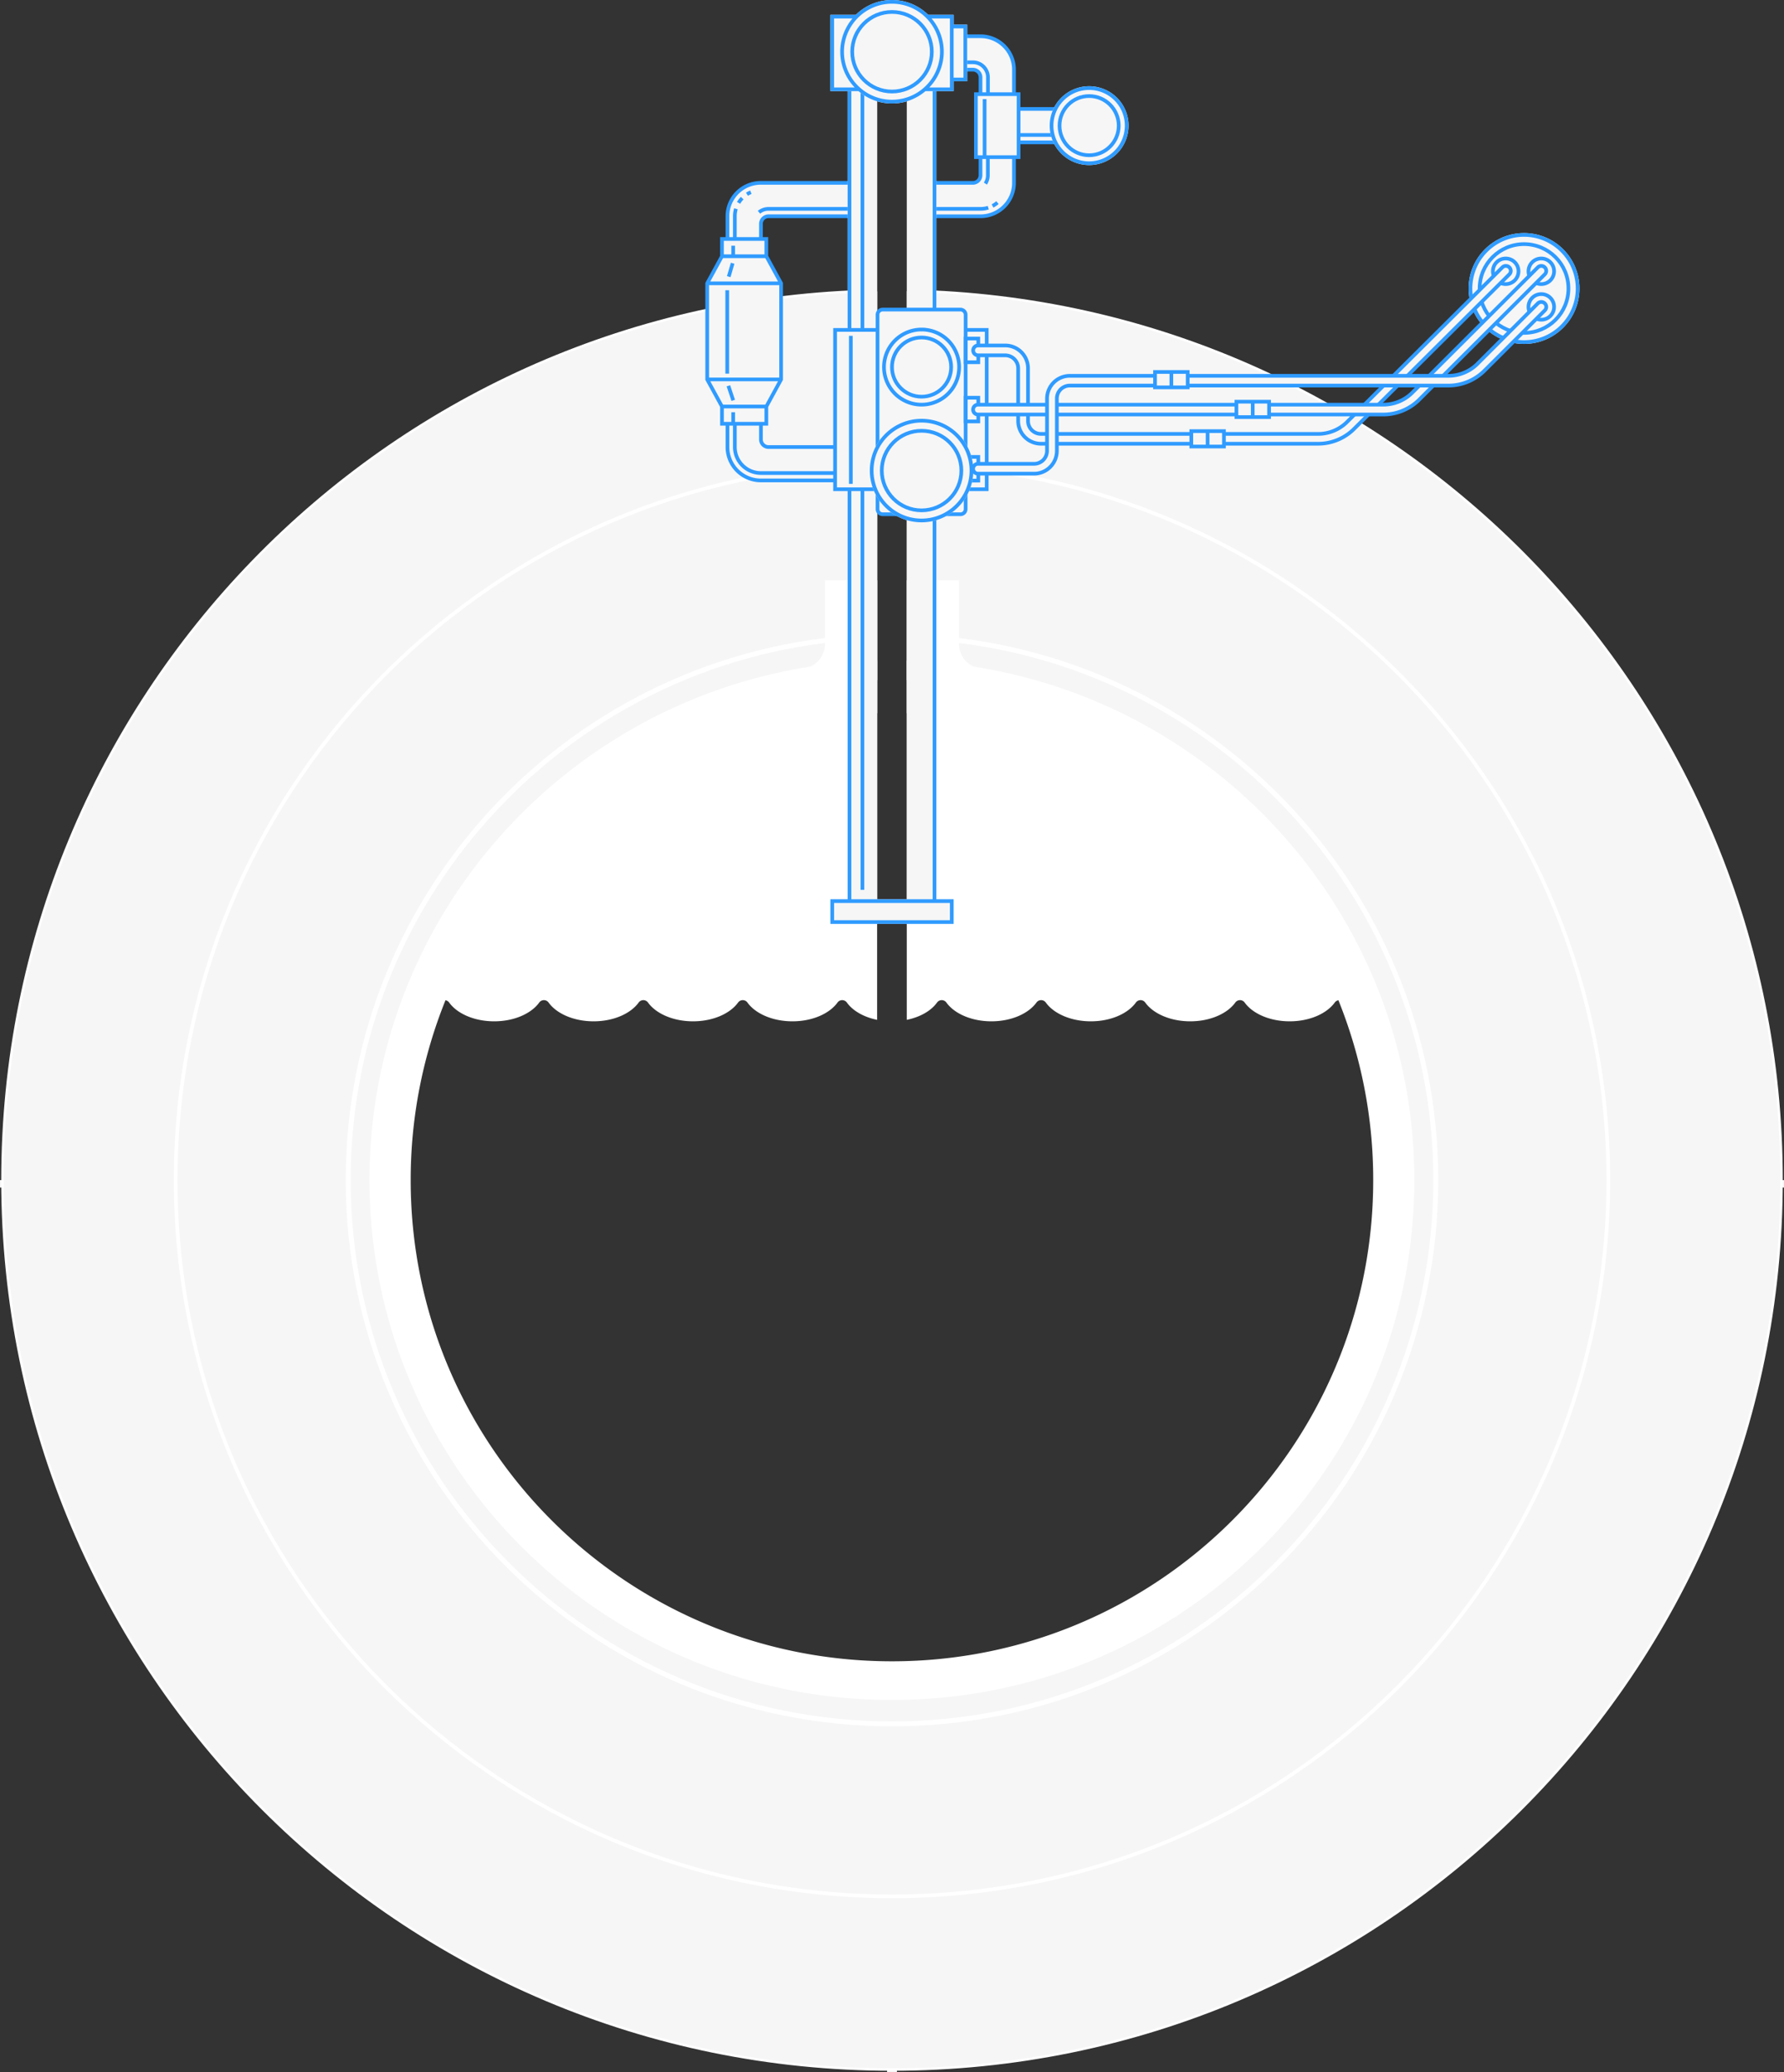<svg id="c4fa5aea-b05e-4825-971f-8e66d6bca021" data-name="Layer 1" xmlns="http://www.w3.org/2000/svg" width="724" height="841" viewBox="0 0 724 841"><rect x="0" y="0" width="724" height="841" fill="#333333" stroke="none"/><title>Machine 04 base</title><rect y="479" width="3" height="3" style="fill:#f6f6f6"/><rect x="721" y="479" width="3" height="3" style="fill:#f6f6f6"/><rect x="360" y="838" width="4" height="3" style="fill:#f6f6f6"/><path d="M5168,872.2h-6v157.86c109.89,3.16,198,92.81,198,202.95,0,112.14-91.33,203-204,203s-204-90.9-204-203c0-110.14,88.11-199.79,198-202.95V872.25l-6-.05c-193.82,6.33-349,165.44-349,360.81,0,199.37,161.63,361,361,361s361-161.63,361-361C5517,1037.64,5361.82,878.53,5168,872.2Z" transform="translate(-4794 -754)" style="fill:#f6f6f6;fill-rule:evenodd"/><path d="M5162,1022.09v145.85c5.43-1.11,9.87-3.67,12.26-7a2.34,2.34,0,0,1,3.83,0c3.23,4.49,10.19,7.6,18.26,7.6s15-3.11,18.26-7.6a2.34,2.34,0,0,1,3.83,0c3.23,4.49,10.19,7.6,18.26,7.6s15-3.11,18.26-7.6a2.34,2.34,0,0,1,3.83,0c3.23,4.49,10.19,7.6,18.26,7.6s15-3.11,18.26-7.6a2.34,2.34,0,0,1,3.83,0c3.23,4.49,10.19,7.6,18.26,7.6s15-3.11,18.26-7.6a2.33,2.33,0,0,1,1.51-.95,194.75,194.75,0,0,1,14.12,73c0,107.87-87.44,195.31-195.31,195.31s-195.31-87.44-195.31-195.31a194.74,194.74,0,0,1,14.12-73,2.33,2.33,0,0,1,1.51.95c3.23,4.49,10.19,7.6,18.26,7.6s15-3.11,18.26-7.6a2.34,2.34,0,0,1,3.83,0c3.23,4.49,10.19,7.6,18.26,7.6s15-3.11,18.26-7.6a2.34,2.34,0,0,1,3.83,0c3.23,4.49,10.19,7.6,18.26,7.6s15-3.11,18.26-7.6a2.34,2.34,0,0,1,3.83,0c3.23,4.49,10.19,7.6,18.26,7.6s15-3.11,18.26-7.6a2.34,2.34,0,0,1,3.83,0c2.39,3.33,6.84,5.9,12.26,7V1022.09c-114.31,3.16-206,96.38-206,210.91,0,116.53,94.92,211,212,211s212-94.47,212-211C5368,1118.47,5276.31,1025.25,5162,1022.09Z" transform="translate(-4794 -754)" style="fill:#fff"/><path d="M5168,942.54c155,6.29,278.7,133.93,278.7,290.46,0,160.55-130.15,290.7-290.7,290.7s-290.7-130.15-290.7-290.7c0-156.52,123.7-284.15,278.67-290.46" transform="translate(-4794 -754)" style="fill:none;stroke:#fff;stroke-miterlimit:10;stroke-width:1.5px;fill-rule:evenodd"/><path d="M5168,872.2c193.82,6.33,349,165.45,349,360.8,0,199.37-161.63,361-361,361s-361-161.62-361-361c0-195.36,155.18-354.48,349-360.81" transform="translate(-4794 -754)" style="fill:none;stroke:#fff;stroke-miterlimit:10;fill-rule:evenodd"/><path d="M5167.36,1012.6c116.6,5.91,209.33,102.33,209.33,220.4,0,121.88-98.8,220.69-220.69,220.69s-220.69-98.8-220.69-220.69c0-117.86,92.39-214.14,208.7-220.37" transform="translate(-4794 -754)" style="fill:none;stroke:#fff;stroke-miterlimit:10;stroke-width:2px;fill-rule:evenodd"/><path d="M5150,989.54h-21.16v25.69a10.31,10.31,0,0,1-8.58,10.17s11,15.24,29.74,18.08V989.54Z" transform="translate(-4794 -754)" style="fill:#fff"/><path d="M5183.16,1015.23V989.54H5162v53.94c18.69-2.84,29.7-18.09,29.7-18.09A10.29,10.29,0,0,1,5183.16,1015.23Z" transform="translate(-4794 -754)" style="fill:#fff"/><path d="M5105.91,935.45h0a3.1,3.1,0,0,1-3.1-3.1V844.87a3.1,3.1,0,0,1,3.1-3.1H5141V828.21h-38.22a13.56,13.56,0,0,0-13.56,13.56h0v93.69h0A13.56,13.56,0,0,0,5102.78,949h76.49V935.45h-73.36Z" transform="translate(-4794 -754)" style="fill:#f6f6f6;stroke:#2f9bff;stroke-miterlimit:10;stroke-width:1.5px"/><path d="M5223.91,798.22H5205.5V782.28a13.56,13.56,0,0,0-13.56-13.56h-20v13.56h16.88a3.1,3.1,0,0,1,3.1,3.1v39.74a3.1,3.1,0,0,1-3.1,3.1H5171v13.56h20.94a13.56,13.56,0,0,0,13.56-13.56V811.78h18.41V798.22Z" transform="translate(-4794 -754)" style="fill:#f6f6f6;stroke:#2f9bff;stroke-miterlimit:10;stroke-width:1.5px"/><circle cx="618.5" cy="117.1" r="22.5" style="fill:#f6f6f6"/><path d="M5097.15,832.84a10.54,10.54,0,0,1,1.57-.82" transform="translate(-4794 -754)" style="fill:#f6f6f6;stroke:#2f9bff;stroke-miterlimit:10;stroke-width:1.5px"/><path d="M5093.73,836.34a10.62,10.62,0,0,1,1.48-1.92" transform="translate(-4794 -754)" style="fill:#f6f6f6;stroke:#2f9bff;stroke-miterlimit:10;stroke-width:1.5px"/><path d="M5092.22,858.74v-17a10.52,10.52,0,0,1,.44-3" transform="translate(-4794 -754)" style="fill:#f6f6f6;stroke:#2f9bff;stroke-miterlimit:10;stroke-width:1.5px"/><path d="M5138.75,838.77h-32.84a6.13,6.13,0,0,0-3.89,1.38" transform="translate(-4794 -754)" style="fill:#f6f6f6;stroke:#2f9bff;stroke-miterlimit:10;stroke-width:1.5px"/><path d="M5198.8,836.23a10.6,10.6,0,0,1-2,1.36" transform="translate(-4794 -754)" style="fill:#f6f6f6;stroke:#2f9bff;stroke-miterlimit:10;stroke-width:1.5px"/><path d="M5193.9,828.52a6.06,6.06,0,0,0,1-3.41v-8.69" transform="translate(-4794 -754)" style="fill:#f6f6f6;stroke:#2f9bff;stroke-miterlimit:10;stroke-width:1.5px"/><path d="M5195.07,838.3a10.52,10.52,0,0,1-3.13.47h-18.69" transform="translate(-4794 -754)" style="fill:#f6f6f6;stroke:#2f9bff;stroke-miterlimit:10;stroke-width:1.5px"/><path d="M5194.94,795.93V785.41a6.11,6.11,0,0,0-6.1-6.13H5172" transform="translate(-4794 -754)" style="fill:none;stroke:#2f9bff;stroke-miterlimit:10;stroke-width:1.5px"/><polygon points="380 365 380 8 368 8 368 365 356 365 356 8 344 8 344 365 337 365 337 375 387 375 387 365 380 365" style="fill:#f6f6f6"/><line x1="350" y1="361.18" x2="350" y2="8" style="fill:none;stroke:#2f9bff;stroke-miterlimit:10;stroke-width:1.5px"/><path d="M5174,1119V762h-1.5v357h-33V762H5138v357h-7v10h50v-10h-7Zm5.5,8.5h-47v-7h47v7Z" transform="translate(-4794 -754)" style="fill:#2f9bff"/><path d="M5412.5,848.6a22.5,22.5,0,1,0,22.5,22.5A22.5,22.5,0,0,0,5412.5,848.6Zm0,43.5a21,21,0,1,1,21-21A21,21,0,0,1,5412.5,892.1Z" transform="translate(-4794 -754)" style="fill:#2f9bff"/><circle cx="618.5" cy="117.1" r="18.02" style="fill:none;stroke:#2f9bff;stroke-miterlimit:10;stroke-width:1.5px"/><circle cx="625.5" cy="110.11" r="5.2" style="fill:none;stroke:#2f9bff;stroke-miterlimit:10;stroke-width:1.5px"/><circle cx="611.06" cy="110.11" r="5.2" style="fill:none;stroke:#2f9bff;stroke-miterlimit:10;stroke-width:1.5px"/><circle cx="625.5" cy="124.56" r="5.2" style="fill:none;stroke:#2f9bff;stroke-miterlimit:10;stroke-width:1.5px"/><path d="M5176.27,946h-73.49a10.57,10.57,0,0,1-10.56-10.56v-14" transform="translate(-4794 -754)" style="fill:none;stroke:#2f9bff;stroke-miterlimit:10;stroke-width:1.5px"/><rect x="5076.5" y="873.5" width="39" height="30" transform="translate(1190.5 -4961.5) rotate(90)" style="fill:#f6f6f6"/><polygon points="287 115 293 104 311 104 317 115 287 115" style="fill:#f6f6f6"/><rect x="5092.5" y="845.5" width="7" height="18" transform="translate(1156.5 -4995.5) rotate(90)" style="fill:#f6f6f6"/><polygon points="287 154 293 165 311 165 317 154 287 154" style="fill:#f6f6f6"/><rect x="5092.5" y="913.5" width="7" height="18" transform="translate(-620.5 5264.5) rotate(-90)" style="fill:#f6f6f6"/><path d="M5105,858v-7h-18v7l-6,11v39l6,11v7h18v-7l6-11V869Zm5.6,11h-29.2m6-11h17.2m6,50h-29.2m5.6,11h18" transform="translate(-4794 -754)" style="fill:none;stroke:#2f9bff;stroke-miterlimit:10;stroke-width:1.5px"/><line x1="297.55" y1="99.74" x2="297.55" y2="104.14" style="fill:none;stroke:#2f9bff;stroke-miterlimit:10;stroke-width:1.5px"/><line x1="297.55" y1="167.32" x2="297.55" y2="171.82" style="fill:none;stroke:#2f9bff;stroke-miterlimit:10;stroke-width:1.5px"/><line x1="297.33" y1="106.85" x2="295.74" y2="112.29" style="fill:none;stroke:#2f9bff;stroke-miterlimit:10;stroke-width:1.5px"/><line x1="297.57" y1="162.5" x2="295.6" y2="156.59" style="fill:none;stroke:#2f9bff;stroke-miterlimit:10;stroke-width:1.5px"/><line x1="295.13" y1="151.66" x2="295.13" y2="117.8" style="fill:none;stroke:#2f9bff;stroke-miterlimit:10;stroke-width:1.5px"/><rect x="338.9" y="133.91" width="61.54" height="64.67" style="fill:#f6f6f6;stroke:#2f9bff;stroke-miterlimit:10;stroke-width:1.5px"/><line x1="345.29" y1="136.31" x2="345.29" y2="196.4" style="fill:none;stroke:#2f9bff;stroke-miterlimit:10;stroke-width:1.5px"/><path d="M5185.88,960.63a2.1,2.1,0,0,1-2.1,2.1h-31.55a2.1,2.1,0,0,1-2.1-2.1V881.75a2.11,2.11,0,0,1,2.1-2.1h31.55a2.11,2.11,0,0,1,2.1,2.1v78.88Z" transform="translate(-4794 -754)" style="fill:#f6f6f6;stroke:#2f9bff;stroke-miterlimit:10;stroke-width:1.5px"/><rect x="391.88" y="137.41" width="5.14" height="9.62" style="fill:none;stroke:#2f9bff;stroke-miterlimit:10;stroke-width:1.5px"/><rect x="391.88" y="185.45" width="5.14" height="9.62" style="fill:none;stroke:#2f9bff;stroke-miterlimit:10;stroke-width:1.5px"/><rect x="391.88" y="161.43" width="5.14" height="9.62" style="fill:none;stroke:#2f9bff;stroke-miterlimit:10;stroke-width:1.5px"/><path d="M5168,924a21,21,0,1,0,21,21A21,21,0,0,0,5168,924Z" transform="translate(-4794 -754)" style="fill:#f6f6f6"/><circle cx="374" cy="191" r="16.15" style="fill:none;stroke:#2f9bff;stroke-miterlimit:10;stroke-width:1.5px"/><path d="M5168,924a21,21,0,1,0,21,21A21,21,0,0,0,5168,924Zm0,40.5a19.5,19.5,0,1,1,19.5-19.5A19.52,19.52,0,0,1,5168,964.5Z" transform="translate(-4794 -754)" style="fill:#2f9bff"/><path d="M5168,919a16,16,0,1,1,16-16A16,16,0,0,1,5168,919Z" transform="translate(-4794 -754)" style="fill:#f6f6f6"/><circle cx="374" cy="149" r="12.01" style="fill:#f6f6f6;stroke:#2f9bff;stroke-miterlimit:10;stroke-width:1.5px"/><path d="M5168,887a16,16,0,1,0,16,16A16,16,0,0,0,5168,887Zm0,30.5a14.5,14.5,0,1,1,14.5-14.5A14.52,14.52,0,0,1,5168,917.5Z" transform="translate(-4794 -754)" style="fill:#2f9bff"/><line x1="426.91" y1="54.78" x2="412.7" y2="54.78" style="fill:none;stroke:#2f9bff;stroke-miterlimit:10;stroke-width:1.5px"/><rect x="396.06" y="38.22" width="17.31" height="25.56" style="fill:#f6f6f6;stroke:#2f9bff;stroke-miterlimit:10;stroke-width:1.5px"/><line x1="399.59" y1="40.22" x2="399.59" y2="63.78" style="fill:none;stroke:#2f9bff;stroke-miterlimit:10;stroke-width:1.5px"/><path d="M5236,821a16,16,0,1,1,16-16A16,16,0,0,1,5236,821Z" transform="translate(-4794 -754)" style="fill:#f6f6f6"/><circle cx="442" cy="51" r="12.01" style="fill:#f6f6f6;stroke:#2f9bff;stroke-miterlimit:10;stroke-width:1.5px"/><path d="M5236,789a16,16,0,1,0,16,16A16,16,0,0,0,5236,789Zm0,30.5a14.5,14.5,0,1,1,14.5-14.5A14.52,14.52,0,0,1,5236,819.5Z" transform="translate(-4794 -754)" style="fill:#2f9bff"/><path d="M5181,764v-4h-10.33a20.93,20.93,0,0,0-29.34,0H5131v31h11.43a20.91,20.91,0,0,0,27.14,0H5181v-4h5.5V764H5181Z" transform="translate(-4794 -754)" style="fill:#f6f6f6"/><circle cx="362" cy="21" r="16.15" style="fill:none;stroke:#2f9bff;stroke-miterlimit:10;stroke-width:1.5px"/><path d="M5186.5,764H5181v-4h-10.33a20.93,20.93,0,0,0-29.34,0H5131v31h11.43a20.91,20.91,0,0,0,27.14,0H5181v-4h5.5V764Zm-54,25.5v-28h7.44a20.91,20.91,0,0,0,.91,28h-8.35Zm23.5,5a19.5,19.5,0,1,1,19.5-19.5A19.52,19.52,0,0,1,5156,794.5Zm23.5-5h-8.35a20.91,20.91,0,0,0,.91-28h7.44v28Zm5.5-4h-4v-20h4v20Z" transform="translate(-4794 -754)" style="fill:#2f9bff"/><path d="M5406.53,862.52a2,2,0,0,0-2.83,0l-63.34,63.06a16.71,16.71,0,0,1-11.47,4.54H5216.46a5.26,5.26,0,0,1-5.26-5.26V903.48a9.27,9.27,0,0,0-9.26-9.26h-11a2,2,0,0,0,0,4h11a5.27,5.27,0,0,1,5.26,5.26v21.37a9.27,9.27,0,0,0,9.26,9.26h112.44a20.73,20.73,0,0,0,14.25-5.66l63.38-63.1A2,2,0,0,0,5406.53,862.52Z" transform="translate(-4794 -754)" style="fill:#f6f6f6;stroke:#2f9bff;stroke-miterlimit:10;stroke-width:1.5px"/><path d="M5420.92,862.52a2,2,0,0,0-2.83,0l-51.28,51.19a16.71,16.71,0,0,1-11.47,4.54H5190.91a2,2,0,0,0,0,4h164.42a20.73,20.73,0,0,0,14.25-5.66l51.33-51.23A2,2,0,0,0,5420.92,862.52Z" transform="translate(-4794 -754)" style="fill:#f6f6f6;stroke:#2f9bff;stroke-miterlimit:10;stroke-width:1.5px"/><path d="M5420.92,877.15a2,2,0,0,0-2.83,0L5393.26,902a16.71,16.71,0,0,1-11.47,4.54H5228.17a9.27,9.27,0,0,0-9.26,9.26V937a5.26,5.26,0,0,1-5.26,5.26h-22.74a2,2,0,0,0,0,4h22.74a9.27,9.27,0,0,0,9.26-9.26V915.76a5.26,5.26,0,0,1,5.26-5.26h153.62a20.74,20.74,0,0,0,14.26-5.67L5420.92,880A2,2,0,0,0,5420.92,877.15Z" transform="translate(-4794 -754)" style="fill:#f6f6f6;stroke:#2f9bff;stroke-miterlimit:10;stroke-width:1.5px"/><rect x="483.46" y="174.99" width="13.25" height="6.25" style="fill:#f6f6f6;stroke:#2f9bff;stroke-miterlimit:10;stroke-width:1.5px"/><line x1="490.08" y1="181.24" x2="490.08" y2="174.99" style="fill:none;stroke:#2f9bff;stroke-miterlimit:10;stroke-width:1.5px"/><rect x="501.78" y="163.04" width="13.25" height="6.25" style="fill:#f6f6f6;stroke:#2f9bff;stroke-miterlimit:10;stroke-width:1.5px"/><line x1="508.4" y1="169.29" x2="508.4" y2="163.04" style="fill:none;stroke:#2f9bff;stroke-miterlimit:10;stroke-width:1.5px"/><rect x="468.75" y="150.98" width="13.25" height="6.25" style="fill:#f6f6f6;stroke:#2f9bff;stroke-miterlimit:10;stroke-width:1.5px"/><line x1="475.37" y1="157.23" x2="475.37" y2="150.98" style="fill:none;stroke:#2f9bff;stroke-miterlimit:10;stroke-width:1.5px"/></svg>